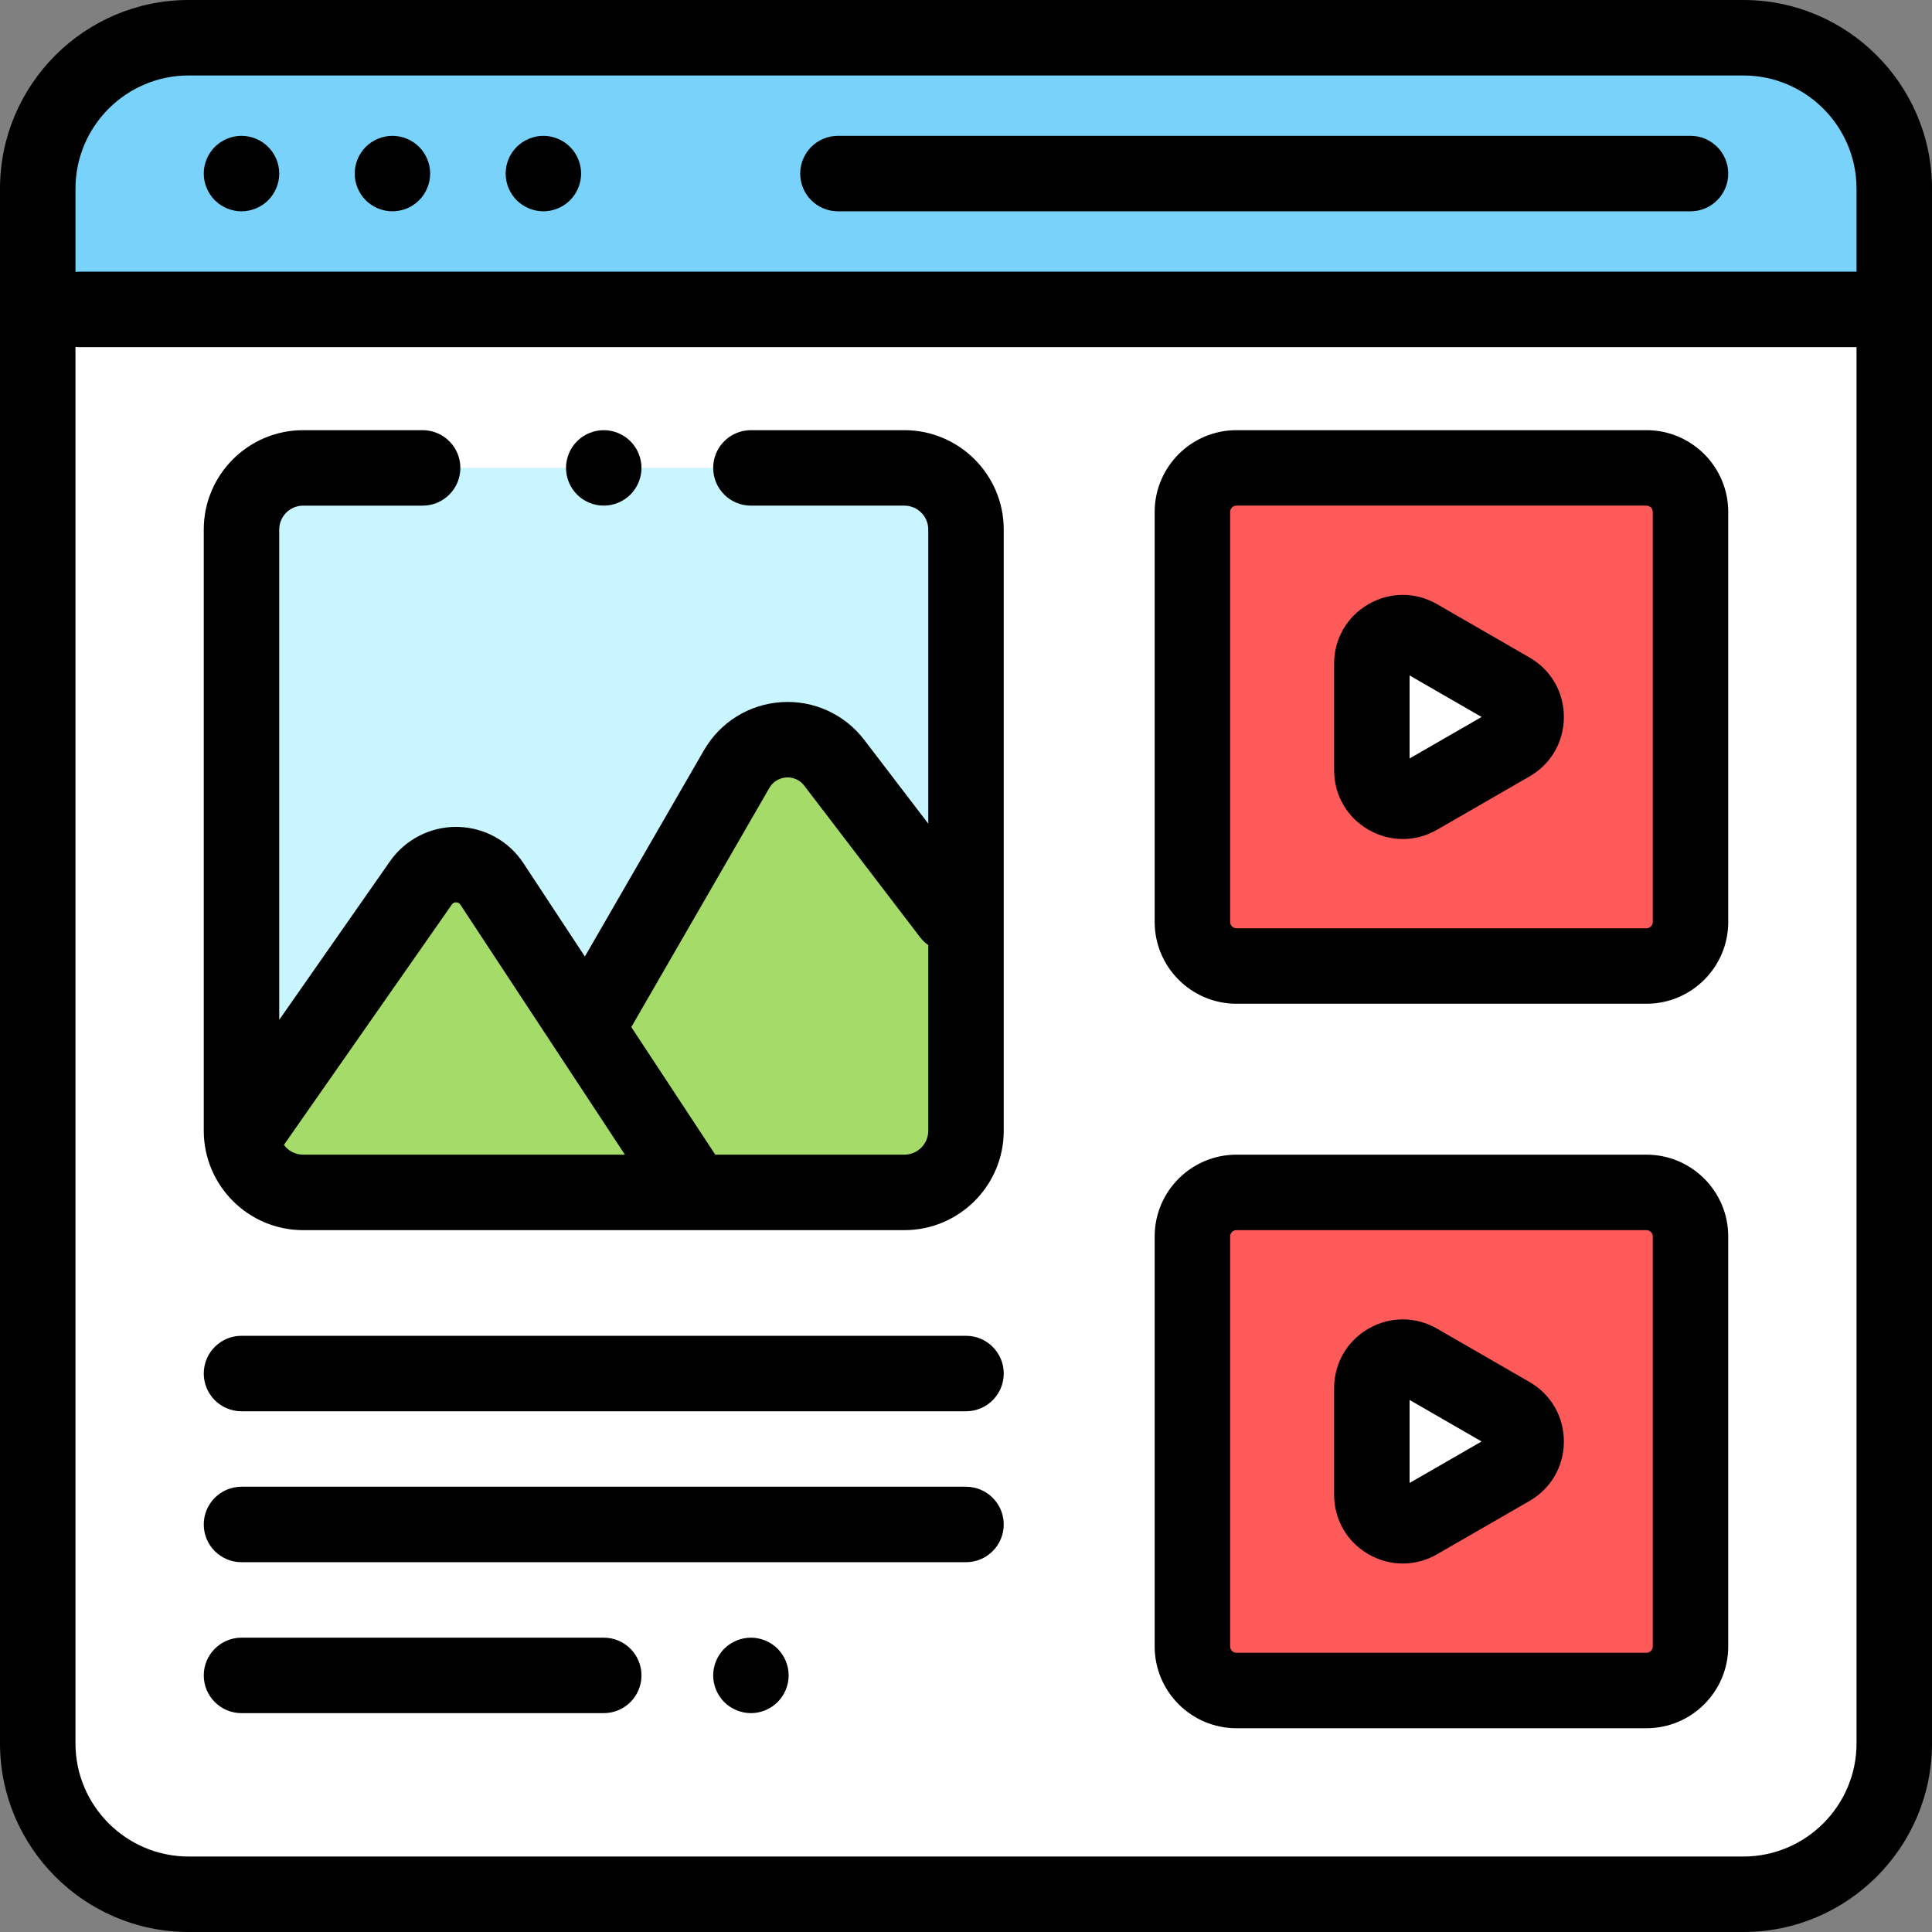 <svg enable-background="new 0 0 512 512" viewBox="0 0 512 512" xmlns="http://www.w3.org/2000/svg"><rect x="0" y="0" width="512" height="512" fill="#808080" stroke="none"/><path d="m82 502h-32c-22.091 0-40-17.909-40-40v-412c0-22.091 17.909-40 40-40h412c22.091 0 40 17.909 40 40v412c0 22.091-17.909 40-40 40h-41z" fill="#fff"/><path d="m462 10h-412c-22.091 0-40 17.909-40 40v32h492v-32c0-22.091-17.909-40-40-40z" fill="#78d2fa"/><path d="m436.333 256h-108.666c-6.443 0-11.667-5.223-11.667-11.667v-108.666c0-6.443 5.223-11.667 11.667-11.667h108.667c6.443 0 11.667 5.223 11.667 11.667v108.667c-.001 6.443-5.224 11.666-11.668 11.666z" fill="#ff5a5a"/><path d="m239.667 124h-159.334c-9.02 0-16.333 7.313-16.333 16.333v159.333c0 9.021 7.313 16.334 16.333 16.334h159.333c9.021 0 16.333-7.313 16.333-16.333v-159.334c.001-9.02-7.312-16.333-16.332-16.333z" fill="#c8f5ff"/><path d="m103.131 246.095-38.947 55.893c1.13 7.918 7.919 14.012 16.15 14.012h103.993l-45.832-69.457c-8.318-12.605-26.731-12.838-35.364-.448z" fill="#a5dc69"/><path d="m256 247.229-29.507-38.251c-9.316-12.076-27.921-10.784-35.477 2.465l-59.638 104.557h108.288c9.021 0 16.333-7.313 16.333-16.333z" fill="#a5dc69"/><path d="m436.333 448h-108.666c-6.443 0-11.667-5.223-11.667-11.667v-108.666c0-6.443 5.223-11.667 11.667-11.667h108.667c6.443 0 11.667 5.223 11.667 11.667v108.667c-.001 6.443-5.224 11.666-11.668 11.666z" fill="#ff5a5a"/><path d="m21.004 82h474.996" fill="#231f20"/><path d="m363.556 204.127v-28.254c0-6.306 6.825-10.249 12.288-7.098l24.5 14.131c5.468 3.154 5.467 11.045-.002 14.198l-24.5 14.123c-5.463 3.148-12.286-.795-12.286-7.1zm12.286 199.099 24.5-14.123c5.469-3.152 5.47-11.044.002-14.198l-24.5-14.131c-5.463-3.151-12.288.792-12.288 7.098v28.254c0 6.306 6.823 10.249 12.286 7.1z" fill="#fff"/><path d="m462 0h-412c-27.57 0-50 22.43-50 50v412c0 27.57 22.43 50 50 50h412c27.57 0 50-22.43 50-50v-412c0-27.57-22.43-50-50-50zm-412 20h412c16.542 0 30 13.458 30 30v22h-470.996c-.339 0-.674.018-1.004.051v-22.051c0-16.542 13.458-30 30-30zm412 472h-412c-16.542 0-30-13.458-30-30v-370.051c.33.033.665.051 1.004.051h470.996v370c0 16.542-13.458 30-30 30z"/><path d="m222.065 56h225.935c5.522 0 10-4.478 10-10s-4.478-10-10-10h-225.935c-5.522 0-10 4.478-10 10s4.478 10 10 10z"/><path d="m104 56c2.63 0 5.21-1.07 7.069-2.931 1.861-1.859 2.931-4.439 2.931-7.069s-1.07-5.21-2.931-7.07c-1.859-1.861-4.439-2.93-7.069-2.93-2.641 0-5.21 1.069-7.07 2.93s-2.93 4.44-2.93 7.07 1.069 5.21 2.93 7.069c1.86 1.861 4.44 2.931 7.07 2.931z"/><path d="m64 56c2.63 0 5.21-1.07 7.069-2.931 1.861-1.859 2.931-4.439 2.931-7.069s-1.07-5.21-2.931-7.07c-1.859-1.861-4.439-2.93-7.069-2.93s-5.21 1.069-7.07 2.93-2.93 4.44-2.93 7.07 1.069 5.21 2.93 7.069c1.86 1.861 4.44 2.931 7.07 2.931z"/><path d="m144 56c2.63 0 5.21-1.07 7.069-2.931 1.861-1.859 2.931-4.439 2.931-7.069s-1.07-5.21-2.931-7.07c-1.859-1.861-4.439-2.93-7.069-2.93s-5.21 1.069-7.07 2.93-2.93 4.44-2.93 7.07 1.069 5.21 2.93 7.069c1.86 1.861 4.44 2.931 7.07 2.931z"/><path d="m239.667 114h-40.667c-5.522 0-10 4.478-10 10s4.478 10 10 10h40.667c3.492 0 6.333 2.841 6.333 6.333v77.945l-16.969-22.205c-5.203-6.809-13.423-10.557-21.966-9.993-8.551.552-16.215 5.312-20.499 12.733l-31.569 54.678-16.282-24.738c-3.9-5.925-10.464-9.521-17.557-9.62-7.04-.107-13.753 3.314-17.816 9.13l-29.342 41.997v-129.927c0-3.492 2.841-6.333 6.333-6.333h31.667c5.522 0 10-4.478 10-10s-4.478-10-10-10h-31.667c-14.52 0-26.333 11.813-26.333 26.333v159.334c0 14.521 11.813 26.333 26.333 26.333h159.334c14.521 0 26.333-11.812 26.333-26.333v-159.334c0-14.52-11.812-26.333-26.333-26.333zm-164.431 189.411 44.5-63.692c.103-.146.41-.587 1.12-.587h.024c.728.011 1.028.468 1.128.618l43.605 66.25h-85.28c-2.091 0-3.942-1.023-5.097-2.589zm164.431 2.589h-50.109l-22.258-33.817 36.587-63.37c1.346-2.331 3.572-2.717 4.467-2.774.895-.062 3.15.037 4.786 2.178l30.664 40.126c.637.834 1.381 1.538 2.196 2.111v49.213c0 3.492-2.841 6.333-6.333 6.333z"/><path d="m160 134c2.63 0 5.21-1.07 7.069-2.931 1.861-1.859 2.931-4.439 2.931-7.069s-1.07-5.21-2.931-7.07c-1.859-1.86-4.439-2.93-7.069-2.93s-5.21 1.069-7.07 2.93-2.93 4.44-2.93 7.07 1.069 5.21 2.93 7.069c1.86 1.861 4.44 2.931 7.07 2.931z"/><path d="m256 394h-192c-5.522 0-10 4.478-10 10s4.478 10 10 10h192c5.522 0 10-4.478 10-10s-4.478-10-10-10z"/><path d="m256 354h-192c-5.522 0-10 4.478-10 10s4.478 10 10 10h192c5.522 0 10-4.478 10-10s-4.478-10-10-10z"/><path d="m199 434c-2.63 0-5.21 1.069-7.07 2.93s-2.93 4.44-2.93 7.07 1.069 5.21 2.93 7.069c1.86 1.86 4.44 2.931 7.07 2.931s5.21-1.07 7.069-2.931c1.861-1.859 2.931-4.439 2.931-7.069s-1.07-5.21-2.931-7.07c-1.859-1.861-4.439-2.93-7.069-2.93z"/><path d="m160 434h-96c-5.522 0-10 4.478-10 10s4.478 10 10 10h96c5.522 0 10-4.478 10-10s-4.478-10-10-10z"/><path d="m436.333 114h-108.666c-11.947 0-21.667 9.72-21.667 21.667v108.666c0 11.947 9.72 21.667 21.667 21.667h108.666c11.947 0 21.667-9.72 21.667-21.667v-108.666c0-11.947-9.72-21.667-21.667-21.667zm1.667 130.333c0 .919-.748 1.667-1.667 1.667h-108.666c-.919 0-1.667-.748-1.667-1.667v-108.666c0-.919.748-1.667 1.667-1.667h108.666c.919 0 1.667.748 1.667 1.667z"/><path d="m436.333 306h-108.666c-11.947 0-21.667 9.72-21.667 21.667v108.666c0 11.947 9.72 21.667 21.667 21.667h108.666c11.947 0 21.667-9.72 21.667-21.667v-108.666c0-11.947-9.72-21.667-21.667-21.667zm1.667 130.333c0 .919-.748 1.667-1.667 1.667h-108.666c-.919 0-1.667-.748-1.667-1.667v-108.666c0-.919.748-1.667 1.667-1.667h108.666c.919 0 1.667.748 1.667 1.667z"/><path d="m405.34 366.244-24.499-14.131c-5.696-3.287-12.497-3.284-18.191.005s-9.094 9.179-9.094 15.755v28.254c0 6.575 3.398 12.464 9.091 15.753 2.85 1.647 5.977 2.471 9.104 2.471 3.12 0 6.24-.82 9.085-2.46h.001l24.502-14.124c5.701-3.287 9.105-9.179 9.106-15.761-.001-6.582-3.404-12.475-9.105-15.762zm-31.784 26.758v-22.002l19.079 11.004z"/><path d="m405.34 174.244-24.499-14.131c-5.696-3.286-12.497-3.285-18.191.005-5.694 3.289-9.094 9.179-9.094 15.755v28.254c0 6.575 3.398 12.464 9.091 15.753 2.85 1.647 5.976 2.471 9.103 2.471 3.12 0 6.241-.82 9.087-2.46l24.502-14.124c5.701-3.287 9.105-9.179 9.106-15.761-.001-6.582-3.404-12.475-9.105-15.762zm-31.784 26.758v-22.002l19.079 11.004z"/></svg>
